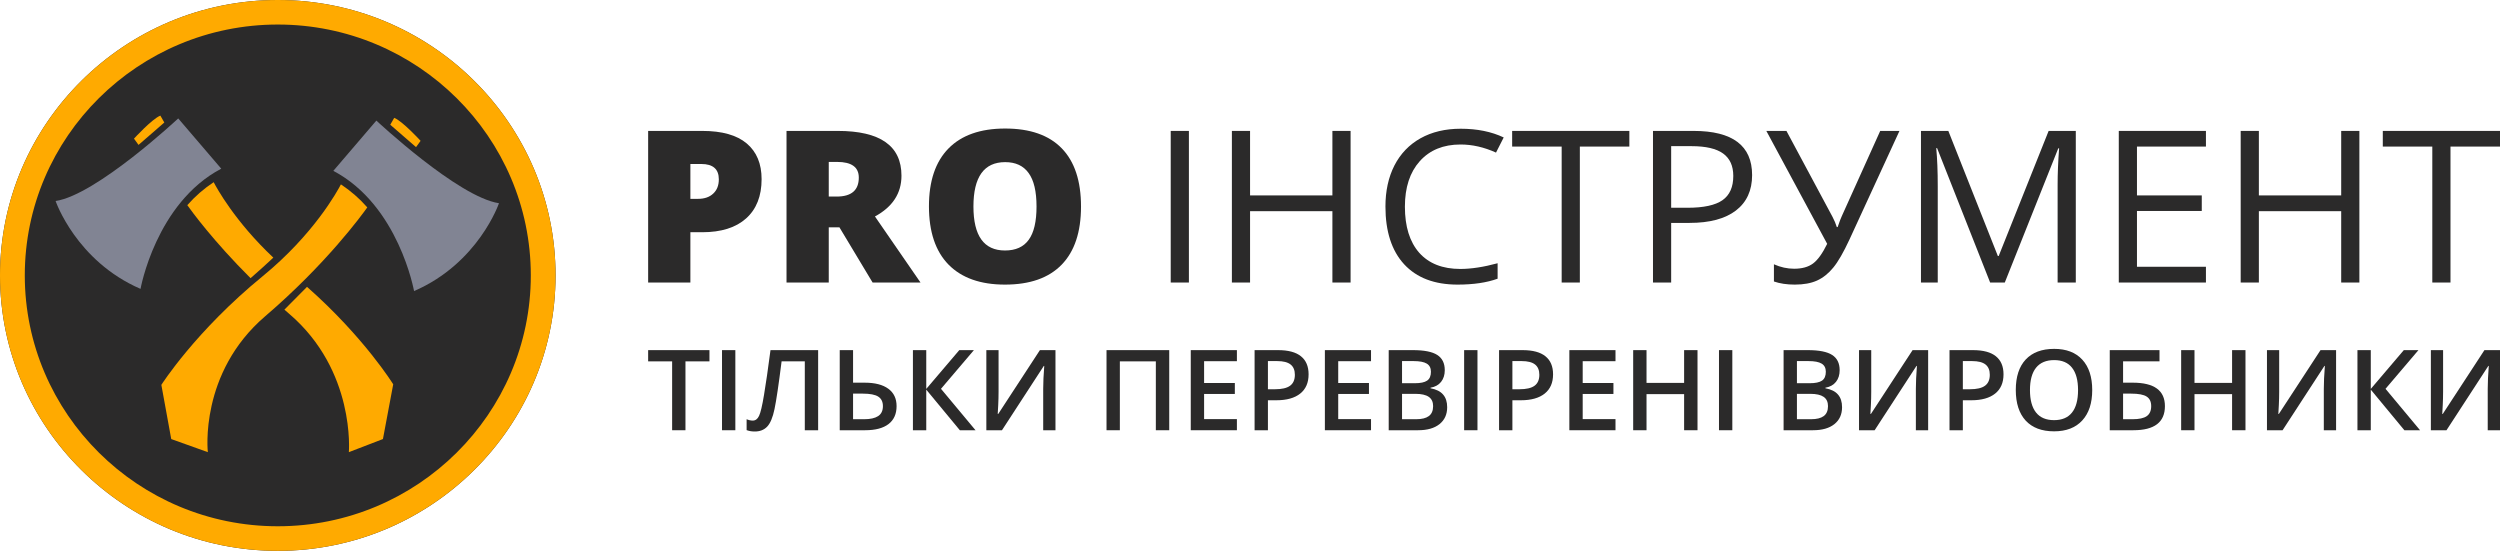 <svg width="354" height="78" viewBox="0 0 354 78" fill="none" xmlns="http://www.w3.org/2000/svg">
<path d="M39.336 0C17.645 0 0 17.497 0 39C0 60.504 17.645 78 39.336 78C61.026 78 78.669 60.505 78.669 39C78.669 17.495 61.024 0 39.336 0ZM39.336 0C17.645 0 0 17.497 0 39C0 60.504 17.645 78 39.336 78C61.026 78 78.669 60.505 78.669 39C78.669 17.495 61.024 0 39.336 0ZM39.336 0C17.645 0 0 17.497 0 39C0 60.504 17.645 78 39.336 78C61.026 78 78.669 60.505 78.669 39C78.669 17.495 61.024 0 39.336 0Z" fill="#2B2A2A"/>
<path d="M39.336 0C17.645 0 0 17.497 0 39C0 60.504 17.645 78 39.336 78C61.026 78 78.669 60.505 78.669 39C78.669 17.495 61.024 0 39.336 0ZM39.336 74.519C19.583 74.519 3.51 58.586 3.51 38.997C3.51 19.407 19.58 3.474 39.336 3.474C59.091 3.474 75.162 19.408 75.162 38.997C75.162 58.585 59.089 74.519 39.336 74.519ZM39.336 0C17.645 0 0 17.497 0 39C0 60.504 17.645 78 39.336 78C61.026 78 78.669 60.505 78.669 39C78.669 17.495 61.024 0 39.336 0ZM39.336 74.519C19.583 74.519 3.51 58.586 3.51 38.997C3.51 19.407 19.58 3.474 39.336 3.474C59.091 3.474 75.162 19.408 75.162 38.997C75.162 58.585 59.089 74.519 39.336 74.519ZM39.336 0C17.645 0 0 17.497 0 39C0 60.504 17.645 78 39.336 78C61.026 78 78.669 60.505 78.669 39C78.669 17.495 61.024 0 39.336 0ZM39.336 74.519C19.583 74.519 3.51 58.586 3.51 38.997C3.51 19.407 19.58 3.474 39.336 3.474C59.091 3.474 75.162 19.408 75.162 38.997C75.162 58.585 59.089 74.519 39.336 74.519Z" fill="#FFAA00"/>
<path d="M70.655 28.776C70.655 28.776 67.76 37.261 58.63 41.215C58.63 41.215 56.463 29.063 47.199 24.194L53.293 17.075C53.293 17.075 64.883 27.917 70.655 28.776Z" fill="#818493"/>
<path d="M48.273 26.107C47.791 27.039 44.456 33.17 37.18 39.123C27.678 46.894 22.848 54.497 22.848 54.497L24.247 62.17L29.429 64.026C29.429 64.026 28.162 52.816 37.561 44.772C46.181 37.391 51.229 30.463 52.008 29.367C50.914 28.121 49.658 27.024 48.273 26.107V26.107Z" fill="#FFAA00"/>
<path d="M59.556 19.944C59.556 19.944 56.992 17.146 55.82 16.685L55.26 17.664L58.911 20.831L59.556 19.944Z" fill="#FFAA00"/>
<path d="M7.873 28.462C7.873 28.462 10.768 36.953 19.899 40.906C19.899 40.906 22.067 28.754 31.329 23.885L25.236 16.768C25.236 16.768 13.645 27.607 7.873 28.462Z" fill="#818493"/>
<path d="M38.703 36.48C38.019 37.124 36.555 38.467 35.481 39.39C30.206 34.134 27.116 29.887 26.523 29.051C27.614 27.806 28.87 26.711 30.256 25.797C30.674 26.6 33.253 31.348 38.703 36.48Z" fill="#FFAA00"/>
<path d="M55.679 54.418L54.224 62.169L49.398 64.025C49.398 64.025 50.366 52.498 40.97 44.454C40.733 44.25 40.501 44.052 40.27 43.847L43.473 40.617C51.565 47.753 55.679 54.418 55.679 54.418Z" fill="#FFAA00"/>
<path d="M18.972 19.631C18.972 19.631 21.535 16.831 22.708 16.371L23.267 17.349L19.616 20.517L18.972 19.631Z" fill="#FFAA00"/>
<path d="M107.843 25.366C107.843 27.764 107.111 29.619 105.647 30.931C104.193 32.233 102.124 32.884 99.439 32.884H97.758V40.006H91.777V18.538H99.439C102.235 18.538 104.335 19.13 105.738 20.314C107.141 21.499 107.843 23.183 107.843 25.366ZM97.758 28.156H98.849C99.747 28.156 100.459 27.911 100.983 27.422C101.518 26.932 101.786 26.257 101.786 25.395C101.786 23.946 100.958 23.222 99.303 23.222H97.758V28.156Z" fill="#2B2A2A"/>
<path d="M117.352 32.194V40.006H111.371V18.538H118.623C124.64 18.538 127.648 20.652 127.648 24.881C127.648 27.368 126.396 29.292 123.893 30.652L130.343 40.006H123.56L118.866 32.194H117.352ZM117.352 27.833H118.472C120.562 27.833 121.606 26.937 121.606 25.146C121.606 23.667 120.582 22.928 118.533 22.928H117.352V27.833Z" fill="#2B2A2A"/>
<path d="M153.071 29.243C153.071 32.855 152.157 35.601 150.33 37.48C148.503 39.36 145.828 40.3 142.305 40.3C138.832 40.3 136.167 39.355 134.31 37.466C132.463 35.577 131.539 32.826 131.539 29.213C131.539 25.64 132.458 22.914 134.295 21.034C136.142 19.145 138.822 18.2 142.335 18.2C145.858 18.2 148.528 19.135 150.345 21.005C152.162 22.875 153.071 25.62 153.071 29.243ZM137.838 29.243C137.838 33.393 139.327 35.469 142.305 35.469C143.819 35.469 144.939 34.965 145.666 33.956C146.403 32.948 146.772 31.377 146.772 29.243C146.772 27.099 146.398 25.518 145.651 24.5C144.914 23.472 143.809 22.958 142.335 22.958C139.337 22.958 137.838 25.053 137.838 29.243Z" fill="#2B2A2A"/>
<path d="M165.774 40.006V18.538H168.348V40.006H165.774Z" fill="#2B2A2A"/>
<path d="M191.243 40.006H188.668V29.903H177.009V40.006H174.435V18.538H177.009V27.671H188.668V18.538H191.243V40.006Z" fill="#2B2A2A"/>
<path d="M206.808 20.461C204.375 20.461 202.452 21.249 201.039 22.826C199.636 24.392 198.934 26.541 198.934 29.272C198.934 32.082 199.611 34.255 200.963 35.792C202.326 37.319 204.264 38.083 206.778 38.083C208.322 38.083 210.084 37.813 212.062 37.275V39.463C210.528 40.021 208.635 40.3 206.384 40.3C203.124 40.3 200.605 39.341 198.828 37.422C197.062 35.503 196.179 32.777 196.179 29.243C196.179 27.03 196.603 25.092 197.451 23.428C198.309 21.763 199.54 20.481 201.145 19.58C202.76 18.68 204.658 18.229 206.838 18.229C209.16 18.229 211.189 18.64 212.925 19.463L211.835 21.607C210.159 20.843 208.484 20.461 206.808 20.461Z" fill="#2B2A2A"/>
<path d="M223.706 40.006H221.132V20.755H214.121V18.538H230.717V20.755H223.706V40.006Z" fill="#2B2A2A"/>
<path d="M248.099 24.793C248.099 26.966 247.332 28.64 245.798 29.815C244.273 30.98 242.088 31.563 239.241 31.563H236.637V40.006H234.063V18.538H239.802C245.333 18.538 248.099 20.623 248.099 24.793ZM236.637 29.419H238.954C241.235 29.419 242.885 29.061 243.905 28.347C244.925 27.632 245.434 26.487 245.434 24.911C245.434 23.491 244.955 22.434 243.996 21.739C243.037 21.044 241.543 20.696 239.514 20.696H236.637V29.419Z" fill="#2B2A2A"/>
<path d="M254.141 40.3C253.02 40.3 252.036 40.153 251.188 39.859V37.422C252.127 37.843 253.081 38.053 254.05 38.053C255.16 38.053 256.049 37.809 256.715 37.319C257.391 36.82 258.062 35.89 258.729 34.529L250.113 18.538H252.96L259.501 30.74C259.753 31.22 259.95 31.69 260.091 32.15H260.212C260.495 31.328 260.692 30.809 260.803 30.594L266.239 18.538H268.964L261.893 33.898C261.045 35.728 260.278 37.06 259.592 37.892C258.915 38.724 258.148 39.336 257.29 39.727C256.442 40.109 255.392 40.3 254.141 40.3Z" fill="#2B2A2A"/>
<path d="M281.804 40.006L274.294 20.975H274.173C274.314 22.483 274.385 24.274 274.385 26.35V40.006H272.008V18.538H275.884L282.895 36.247H283.016L290.087 18.538H293.933V40.006H291.359V26.174C291.359 24.588 291.429 22.865 291.571 21.005H291.45L283.879 40.006H281.804Z" fill="#2B2A2A"/>
<path d="M312.36 40.006H300.02V18.538H312.36V20.755H302.594V27.671H311.77V29.874H302.594V37.774H312.36V40.006Z" fill="#2B2A2A"/>
<path d="M334.088 40.006H331.514V29.903H319.855V40.006H317.281V18.538H319.855V27.671H331.514V18.538H334.088V40.006Z" fill="#2B2A2A"/>
<path d="M346.989 40.006H344.415V20.755H337.404V18.538H354V20.755H346.989V40.006Z" fill="#2B2A2A"/>
<path d="M97.062 60.921H95.174V51.169H91.777V49.578H100.459V51.169H97.062V60.921Z" fill="#2B2A2A"/>
<path d="M102.237 60.921V49.578H104.125V60.921H102.237Z" fill="#2B2A2A"/>
<path d="M115.848 60.921H113.96V51.169H110.674C110.258 54.479 109.923 56.731 109.671 57.926C109.423 59.121 109.073 59.953 108.62 60.424C108.167 60.89 107.567 61.115 106.819 61.099C106.434 61.099 106.068 61.035 105.721 60.905V59.361C106.021 59.491 106.313 59.555 106.598 59.555C106.977 59.555 107.272 59.333 107.482 58.888C107.698 58.438 107.933 57.448 108.185 55.917C108.444 54.386 108.749 52.273 109.102 49.578H115.848V60.921Z" fill="#2B2A2A"/>
<path d="M126.956 57.507C126.956 58.619 126.574 59.467 125.81 60.052C125.052 60.631 123.951 60.921 122.508 60.921H118.906V49.578H120.794V54.187H122.429C123.893 54.187 125.012 54.474 125.787 55.048C126.566 55.617 126.956 56.437 126.956 57.507ZM120.794 59.361H122.382C123.23 59.361 123.88 59.217 124.333 58.927C124.791 58.632 125.02 58.159 125.02 57.507C125.02 56.897 124.802 56.449 124.365 56.165C123.927 55.88 123.195 55.738 122.168 55.738H120.794V59.361Z" fill="#2B2A2A"/>
<path d="M138.134 60.921H135.914L131.158 55.172V60.921H129.27V49.578H131.158V55.071L135.835 49.578H137.905L133.244 55.056L138.134 60.921Z" fill="#2B2A2A"/>
<path d="M139.667 49.578H141.397V55.474C141.397 56.09 141.381 56.713 141.349 57.344C141.318 57.97 141.294 58.394 141.278 58.617H141.349L147.251 49.578H149.455V60.921H147.717V55.071C147.717 54.176 147.767 53.09 147.867 51.813H147.804L141.879 60.921H139.667V49.578Z" fill="#2B2A2A"/>
<path d="M165.563 60.921H163.667V51.169H158.571V60.921H156.683V49.578H165.563V60.921Z" fill="#2B2A2A"/>
<path d="M175.145 60.921H168.612V49.578H175.145V51.145H170.5V54.233H174.853V55.785H170.5V59.346H175.145V60.921Z" fill="#2B2A2A"/>
<path d="M185.297 53.007C185.297 54.192 184.902 55.099 184.112 55.73C183.322 56.361 182.197 56.677 180.738 56.677H179.538V60.921H177.65V49.578H180.975C182.418 49.578 183.498 49.868 184.214 50.447C184.936 51.026 185.297 51.88 185.297 53.007ZM179.538 55.118H180.541C181.51 55.118 182.221 54.952 182.674 54.621C183.127 54.29 183.353 53.773 183.353 53.069C183.353 52.418 183.151 51.932 182.745 51.611C182.339 51.29 181.707 51.13 180.849 51.13H179.538V55.118Z" fill="#2B2A2A"/>
<path d="M194.137 60.921H187.603V49.578H194.137V51.145H189.492V54.233H193.844V55.785H189.492V59.346H194.137V60.921Z" fill="#2B2A2A"/>
<path d="M196.641 49.578H200.07C201.66 49.578 202.808 49.806 203.514 50.261C204.225 50.716 204.58 51.435 204.58 52.418C204.58 53.08 204.407 53.631 204.059 54.07C203.711 54.51 203.211 54.787 202.558 54.9V54.978C203.369 55.128 203.964 55.425 204.343 55.87C204.728 56.31 204.92 56.907 204.92 57.662C204.92 58.681 204.557 59.48 203.83 60.06C203.108 60.634 202.102 60.921 200.812 60.921H196.641V49.578ZM198.529 54.264H200.346C201.136 54.264 201.713 54.143 202.076 53.9C202.44 53.651 202.621 53.232 202.621 52.643C202.621 52.11 202.424 51.725 202.029 51.487C201.639 51.249 201.018 51.13 200.164 51.13H198.529V54.264ZM198.529 55.769V59.361H200.536C201.326 59.361 201.921 59.214 202.321 58.919C202.727 58.619 202.929 58.148 202.929 57.507C202.929 56.917 202.724 56.48 202.313 56.196C201.902 55.912 201.278 55.769 200.441 55.769H198.529Z" fill="#2B2A2A"/>
<path d="M207.322 60.921V49.578H209.21V60.921H207.322Z" fill="#2B2A2A"/>
<path d="M219.914 53.007C219.914 54.192 219.519 55.099 218.729 55.73C217.939 56.361 216.815 56.677 215.356 56.677H214.155V60.921H212.267V49.578H215.593C217.036 49.578 218.116 49.868 218.832 50.447C219.553 51.026 219.914 51.88 219.914 53.007ZM214.155 55.118H215.158C216.127 55.118 216.838 54.952 217.291 54.621C217.744 54.29 217.971 53.773 217.971 53.069C217.971 52.418 217.768 51.932 217.362 51.611C216.957 51.29 216.325 51.13 215.466 51.13H214.155V55.118Z" fill="#2B2A2A"/>
<path d="M228.754 60.921H222.221V49.578H228.754V51.145H224.109V54.233H228.462V55.785H224.109V59.346H228.754V60.921Z" fill="#2B2A2A"/>
<path d="M240.367 60.921H238.471V55.808H233.147V60.921H231.258V49.578H233.147V54.218H238.471V49.578H240.367V60.921Z" fill="#2B2A2A"/>
<path d="M243.409 60.921V49.578H245.297V60.921H243.409Z" fill="#2B2A2A"/>
<path d="M252.557 49.578H255.985C257.576 49.578 258.724 49.806 259.43 50.261C260.141 50.716 260.496 51.435 260.496 52.418C260.496 53.08 260.322 53.631 259.975 54.07C259.627 54.51 259.127 54.787 258.474 54.9V54.978C259.285 55.128 259.88 55.425 260.259 55.87C260.644 56.31 260.836 56.907 260.836 57.662C260.836 58.681 260.472 59.48 259.746 60.06C259.024 60.634 258.018 60.921 256.728 60.921H252.557V49.578ZM254.445 54.264H256.262C257.052 54.264 257.628 54.143 257.992 53.9C258.355 53.651 258.537 53.232 258.537 52.643C258.537 52.11 258.339 51.725 257.944 51.487C257.555 51.249 256.933 51.13 256.08 51.13H254.445V54.264ZM254.445 55.769V59.361H256.451C257.241 59.361 257.836 59.214 258.237 58.919C258.642 58.619 258.845 58.148 258.845 57.507C258.845 56.917 258.64 56.48 258.229 56.196C257.818 55.912 257.194 55.769 256.356 55.769H254.445Z" fill="#2B2A2A"/>
<path d="M263.237 49.578H264.967V55.474C264.967 56.09 264.952 56.713 264.92 57.344C264.888 57.97 264.865 58.394 264.849 58.617H264.92L270.821 49.578H273.025V60.921H271.287V55.071C271.287 54.176 271.337 53.09 271.437 51.813H271.374L265.449 60.921H263.237V49.578Z" fill="#2B2A2A"/>
<path d="M283.698 53.007C283.698 54.192 283.303 55.099 282.513 55.73C281.723 56.361 280.599 56.677 279.14 56.677H277.939V60.921H276.051V49.578H279.377C280.82 49.578 281.9 49.868 282.616 50.447C283.337 51.026 283.698 51.88 283.698 53.007ZM277.939 55.118H278.942C279.911 55.118 280.622 54.952 281.075 54.621C281.528 54.29 281.755 53.773 281.755 53.069C281.755 52.418 281.552 51.932 281.146 51.611C280.741 51.29 280.109 51.13 279.25 51.13H277.939V55.118Z" fill="#2B2A2A"/>
<path d="M296.259 55.234C296.259 57.08 295.788 58.516 294.845 59.54C293.907 60.564 292.578 61.076 290.855 61.076C289.112 61.076 287.772 60.569 286.834 59.555C285.902 58.536 285.436 57.091 285.436 55.218C285.436 53.346 285.905 51.908 286.842 50.905C287.785 49.902 289.128 49.4 290.871 49.4C292.588 49.4 293.915 49.909 294.853 50.928C295.79 51.947 296.259 53.382 296.259 55.234ZM287.443 55.234C287.443 56.63 287.73 57.691 288.304 58.415C288.878 59.134 289.728 59.493 290.855 59.493C291.977 59.493 292.823 59.136 293.391 58.423C293.965 57.709 294.252 56.646 294.252 55.234C294.252 53.843 293.968 52.788 293.399 52.069C292.836 51.35 291.993 50.99 290.871 50.99C289.739 50.99 288.883 51.35 288.304 52.069C287.73 52.788 287.443 53.843 287.443 55.234Z" fill="#2B2A2A"/>
<path d="M306.553 57.507C306.553 59.783 305.067 60.921 302.097 60.921H298.74V49.578H305.786V51.169H300.628V54.187H302.002C305.036 54.187 306.553 55.294 306.553 57.507ZM300.628 59.361H301.986C302.892 59.361 303.556 59.217 303.977 58.927C304.399 58.632 304.609 58.159 304.609 57.507C304.609 56.881 304.396 56.431 303.969 56.157C303.548 55.878 302.811 55.738 301.757 55.738H300.628V59.361Z" fill="#2B2A2A"/>
<path d="M317.96 60.921H316.064V55.808H310.74V60.921H308.852V49.578H310.74V54.218H316.064V49.578H317.96V60.921Z" fill="#2B2A2A"/>
<path d="M321.002 49.578H322.732V55.474C322.732 56.09 322.716 56.713 322.684 57.344C322.653 57.97 322.629 58.394 322.613 58.617H322.684L328.586 49.578H330.79V60.921H329.052V55.071C329.052 54.176 329.102 53.09 329.202 51.813H329.139L323.214 60.921H321.002V49.578Z" fill="#2B2A2A"/>
<path d="M342.679 60.921H340.459L335.703 55.172V60.921H333.815V49.578H335.703V55.071L340.38 49.578H342.45L337.789 55.056L342.679 60.921Z" fill="#2B2A2A"/>
<path d="M344.212 49.578H345.942V55.474C345.942 56.09 345.926 56.713 345.894 57.344C345.863 57.97 345.839 58.394 345.823 58.617H345.894L351.795 49.578H354V60.921H352.262V55.071C352.262 54.176 352.312 53.09 352.412 51.813H352.348L346.424 60.921H344.212V49.578Z" fill="#2B2A2A"/>
</svg>
